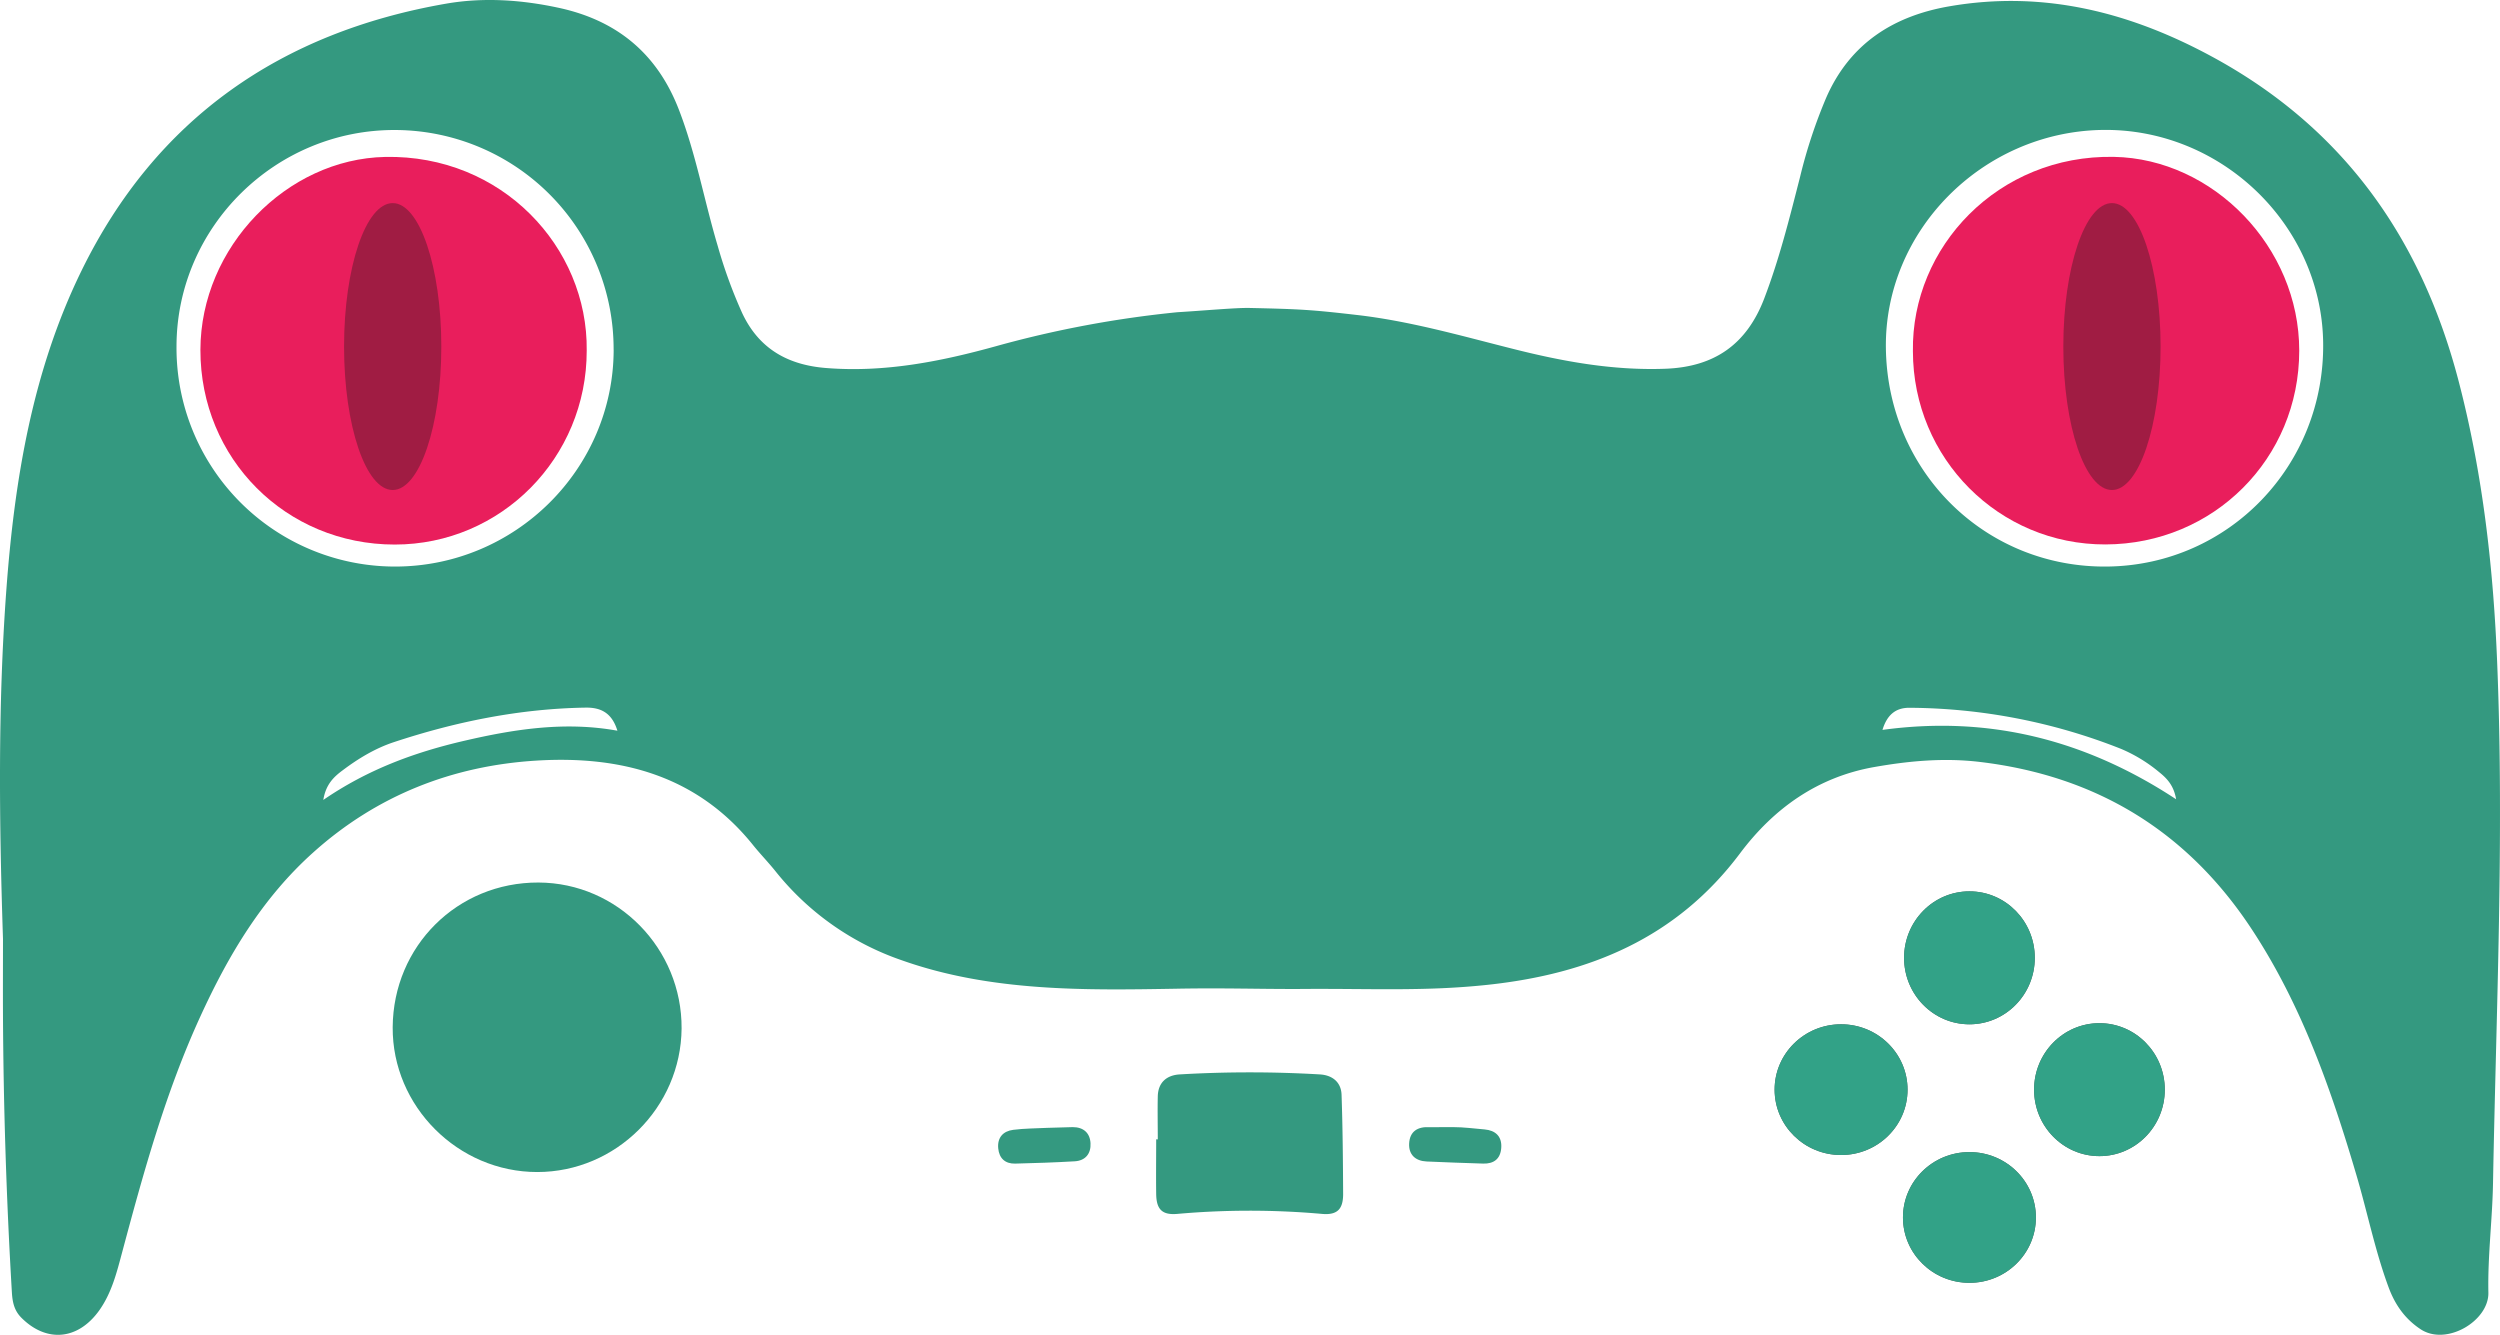 <?xml version="1.0" encoding="UTF-8" standalone="no"?>
<svg
   id="Layer_1"
   data-name="Layer 1"
   viewBox="0 0 1082.702 578.088"
   version="1.1"
   sodipodi:docname="logo.svg"
   inkscape:version="1.3.2 (091e20e, 2023-11-25, custom)"
   width="1082.702"
   height="578.088"
   xmlns:inkscape="http://www.inkscape.org/namespaces/inkscape"
   xmlns:sodipodi="http://sodipodi.sourceforge.net/DTD/sodipodi-0.dtd"
   xmlns="http://www.w3.org/2000/svg"
   xmlns:svg="http://www.w3.org/2000/svg">
  <sodipodi:namedview
     id="namedview51"
     pagecolor="#505050"
     bordercolor="#eeeeee"
     borderopacity="1"
     inkscape:pageshadow="0"
     inkscape:pageopacity="0"
     inkscape:pagecheckerboard="0"
     showgrid="false"
     inkscape:zoom="0.55056096"
     inkscape:cx="624.81728"
     inkscape:cy="856.39926"
     inkscape:window-width="2560"
     inkscape:window-height="1494"
     inkscape:window-x="-11"
     inkscape:window-y="-11"
     inkscape:window-maximized="1"
     inkscape:current-layer="Layer_1"
     inkscape:showpageshadow="0"
     inkscape:deskcolor="#505050" />
  <defs
     id="defs4">
    <style
       id="style2">.cls-1{fill:none;}.cls-2{fill:#349980;}.cls-3{fill:#e91e5c;}.cls-4{fill:#585b5c;}.cls-5{fill:#32a287;}.cls-6{fill:#a01c43;}</style>
  </defs>
  <g
     id="g1">
    <path
       class="cls-2"
       d="m 1.295,406.586 c -1.65,-50.32 -2.25,-100.65 1.44,-150.9 3.52,-47.85 11.3,-95 32.56,-138.43 32.23,-65.91 86.37,-103.23 157.9,-115.67 16.2,-2.81 32.68,-1.69 48.88,1.82 25.1,5.44 42.51,19.77 51.88,43.95 7.44,19.19 11,39.44 16.85,59.06 a 209.72,209.72 0 0 0 10.62,29.17 c 7.27,15.53 19.88,22.52 36.43,23.8 25.14,2 49.39,-2.78 73.4,-9.43 a 465,465 0 0 1 78.66,-14.74 c 11.23,-0.67 25.62,-2 31.43,-1.84 21.74,0.49 26.58,0.76 46,3 23.1,2.62 45.21,9 67.54,14.62 21.83,5.54 43.7,9.55 66.42,8.7 21.27,-0.8 35.18,-10.63 42.75,-30.42 6.57,-17.19 11,-35 15.54,-52.74 a 219.57,219.57 0 0 1 11.35,-34.34 c 10.29,-23.41 29.14,-35.27 53.22,-39.45 41.36,-7.19 79.49,2.8 115.67,22.8 55.82,30.87 89,78.37 104.95,139.51 10.53,40.38 15.1,81.31 16.73,122.82 3,75 -0.47,149.84 -1.84,224.75 -0.29,15.75 -2.34,31.49 -2,47.21 0.23,12.24 -18.18,23.21 -29.34,15.84 -6.84,-4.5 -11.1,-10.68 -13.87,-18.15 -5.86,-15.82 -9.15,-32.37 -13.91,-48.5 -11,-37.37 -23.86,-74 -45.48,-106.77 -27.94,-42.38 -67.35,-66.32 -117.77,-72.29 -15.4,-1.82 -30.46,-0.45 -45.64,2.23 -24.64,4.36 -43.52,18 -58,37.25 -27.54,36.82 -65.36,52.36 -109.48,57.07 -27.48,2.94 -51.51,1.52 -81.47,1.79 -17.88,0.07 -32.58,-0.5 -53.42,-0.11 -39.08,0.67 -80.09,1.37 -118.69,-12.3 a 119.71,119.71 0 0 1 -54.79,-38.62 c -3.1,-3.87 -6.58,-7.43 -9.69,-11.3 -24.23,-30.15 -57.21,-38.79 -93.68,-36.58 -36.47,2.21 -69.27,15.06 -96.85,39.84 -22,19.74 -36.69,44.45 -48.81,70.94 -15,32.69 -24.52,67.18 -33.78,101.78 -2.4,8.94 -4.59,18 -10.15,25.73 -9.26,12.79 -22.9,13.82 -33.69,2.9 -3,-3.06 -3.73,-6.6 -4,-10.56 q -3.6,-60.81 -3.88,-121.71 c -0.04,-10.63 0.01,-21.21 0.01,-31.73 z m 815.45,-255.62 c 0.81,53.53 43.29,95.19 96.23,94.39 52.46,-0.79 93.87,-43.91 93.14,-97 -0.72,-51.11 -44.35,-93 -95.86,-92.08 -51.89,0.95 -94.29,43.86 -93.51,94.64 z m -551,0.51 a 94.89,94.89 0 0 0 -94.3,-95.17 c -52,-0.36 -94.86,41.86 -95,93.55 a 94.68,94.68 0 0 0 94.53,95.51 c 52.07,0.06 94.69,-42.11 94.79,-93.94 z m 676.7,194.74 c -1,-6.07 -4,-9.12 -7.37,-11.83 a 65.66,65.66 0 0 0 -16.53,-10.08 252.22,252.22 0 0 0 -91.55,-17.78 c -6.26,-0.06 -9.85,3.35 -11.73,9.58 46.12,-6.32 87.97,4.25 127.2,30.06 z m -802.44,0.23 c 19.36,-13.26 39.5,-20.62 61.12,-25.64 21.62,-5.02 43.54,-8.46 66.26,-4.35 -2.33,-7.6 -7,-10.13 -13.87,-10 -28.53,0.47 -56.13,6.08 -83.09,15 -8,2.67 -15.26,7.06 -22,12.13 -3.83,2.84 -7.29,6.05 -8.4,12.81 z"
       id="path8" />
    <path
       class="cls-2"
       d="m 233.185,382.206 c 34.31,0.12 62.21,28.59 62,63.23 -0.3,34.15 -28.41,62.15 -62.52,62.15 -34.35,0 -62.83,-28.51 -62.6,-62.71 0.24,-35.17 28.04,-62.78 63.12,-62.67 z"
       id="path10" />
    <path
       class="cls-2"
       d="m 501.415,493.456 c 0,-6.24 -0.14,-12.48 0,-18.72 0.17,-6 3.91,-9.1 9.49,-9.43 a 520.34,520.34 0 0 1 60.67,0 c 5.33,0.3 9.24,3.25 9.43,8.82 0.49,14.34 0.61,28.7 0.68,43 0,6.55 -2.55,9.18 -9.17,8.59 a 355,355 0 0 0 -62.63,0 c -6.63,0.58 -9.07,-2 -9.16,-8.6 -0.11,-7.9 0,-15.81 0,-23.71 z"
       id="path12" />
    <path
       class="cls-2"
       d="m 464.595,488.136 c 4.64,0 7.46,2.52 7.69,7 0.23,4.48 -2.2,7.53 -6.85,7.8 -8.58,0.51 -17.19,0.78 -25.79,1 -4.34,0.1 -6.91,-2.3 -7.33,-6.57 -0.46,-4.67 2.09,-7.5 6.5,-8.06 4.9,-0.63 9.87,-0.6 14.81,-0.86"
       id="path14" />
    <path
       class="cls-2"
       d="m 629.365,488.136 c 4.51,0 9.12,0.62 13.6,1 4.65,0.4 7.61,3 7.19,8.1 -0.38,4.72 -3.26,6.82 -7.81,6.69 q -12.26,-0.37 -24.5,-0.91 c -4.89,-0.22 -7.82,-3 -7.57,-7.79 0.26,-5.19 3.64,-7.38 8.84,-7.06"
       id="path16" />
    <path
       class="cls-1"
       d="m 816.745,150.916 c -0.78,-50.78 41.62,-93.69 93.51,-94.64 51.51,-0.94 95.14,41 95.86,92.08 0.73,53 -40.68,96.16 -93.14,97 -52.94,0.75 -95.42,-40.91 -96.23,-94.44 z m 11.7,1.18 c 0,46.46 37.27,83.81 83.4,83.69 46.85,-0.13 83.89,-37.18 83.91,-83.94 0,-44.9 -37.34,-83.1 -80.25,-83.91 -50.15,-0.95 -87.75,39.02 -87.06,84.16 z"
       id="path18" />
    <path
       class="cls-1"
       d="m 265.765,151.426 c -0.15,51.83 -42.72,94 -94.79,93.89 a 94.68,94.68 0 0 1 -94.53,-95.51 c 0.16,-51.69 43,-93.91 95,-93.55 a 94.89,94.89 0 0 1 94.32,95.17 z m -11.67,0.41 c 0.58,-44.79 -36.79,-84.91 -87.34,-83.91 -42.51,0.85 -79.88,39 -80,83.55 -0.08,47.13 37,84.29 84.16,84.32 46.07,0.03 83.23,-37.5 83.18,-83.96 z"
       id="path20" />
    <path
       class="cls-1"
       d="m 942.465,346.166 c -41.64,-24.07 -80.07,-33.82 -127.18,-30.11 1.88,-6.23 5.47,-9.64 11.73,-9.58 a 252.22,252.22 0 0 1 91.55,17.78 65.66,65.66 0 0 1 16.53,10.08 c 3.4,2.71 6.41,5.76 7.37,11.83 z"
       id="path22" />
    <path
       class="cls-1"
       d="m 140.025,346.396 c 1.11,-6.76 4.57,-10 8.39,-12.82 6.77,-5.07 14,-9.46 22,-12.13 27,-9 54.56,-14.58 83.09,-15 6.87,-0.12 11.54,2.41 13.87,10 -22.72,-4.11 -44.7,-2.35 -66.45,2.7 -21.75,5.05 -41.54,13.99 -60.9,27.25 z"
       id="path24" />
    <path
       class="cls-3"
       d="m 828.445,152.096 c -0.69,-45.14 36.91,-85.11 87.06,-84.16 42.91,0.81 80.27,39 80.25,83.91 0,46.76 -37.06,83.81 -83.91,83.94 -46.13,0.12 -83.36,-37.2 -83.4,-83.69 z"
       id="path26" />
    <path
       class="cls-3"
       d="m 254.095,151.836 c 0.05,46.46 -37.11,84 -83.14,84 -47.15,0 -84.24,-37.19 -84.16,-84.32 0.08,-44.54 37.45,-82.7 80,-83.55 50.51,-1.04 87.87,39.08 87.3,83.87 z"
       id="path28" />
    <ellipse
       class="cls-4"
       cx="852.925"
       cy="414.816"
       rx="28.31"
       ry="28.79"
       id="ellipse30" />
    <ellipse
       class="cls-5"
       cx="852.925"
       cy="414.816"
       rx="28.31"
       ry="28.79"
       id="ellipse32" />
    <ellipse
       class="cls-4"
       cx="797.335"
       cy="471.906"
       rx="28.79"
       ry="28.31"
       id="ellipse34" />
    <ellipse
       class="cls-5"
       cx="797.335"
       cy="471.906"
       rx="28.79"
       ry="28.31"
       id="ellipse36" />
    <ellipse
       class="cls-4"
       cx="909.225"
       cy="471.906"
       rx="28.31"
       ry="28.79"
       id="ellipse38" />
    <ellipse
       class="cls-5"
       cx="909.225"
       cy="471.906"
       rx="28.31"
       ry="28.79"
       id="ellipse40" />
    <ellipse
       class="cls-4"
       cx="852.925"
       cy="527.256"
       rx="28.79"
       ry="28.31"
       id="ellipse42" />
    <ellipse
       class="cls-5"
       cx="852.925"
       cy="527.256"
       rx="28.79"
       ry="28.31"
       id="ellipse44" />
    <ellipse
       class="cls-6"
       cx="170.065"
       cy="150.086"
       rx="21.06"
       ry="62.13"
       id="ellipse46" />
    <ellipse
       class="cls-6"
       cx="914.645"
       cy="150.086"
       rx="21.06"
       ry="62.13"
       id="ellipse48" />
  </g>
  <g
     inkscape:groupmode="layer"
     id="layer1"
     inkscape:label="Layer 1" />
</svg>
